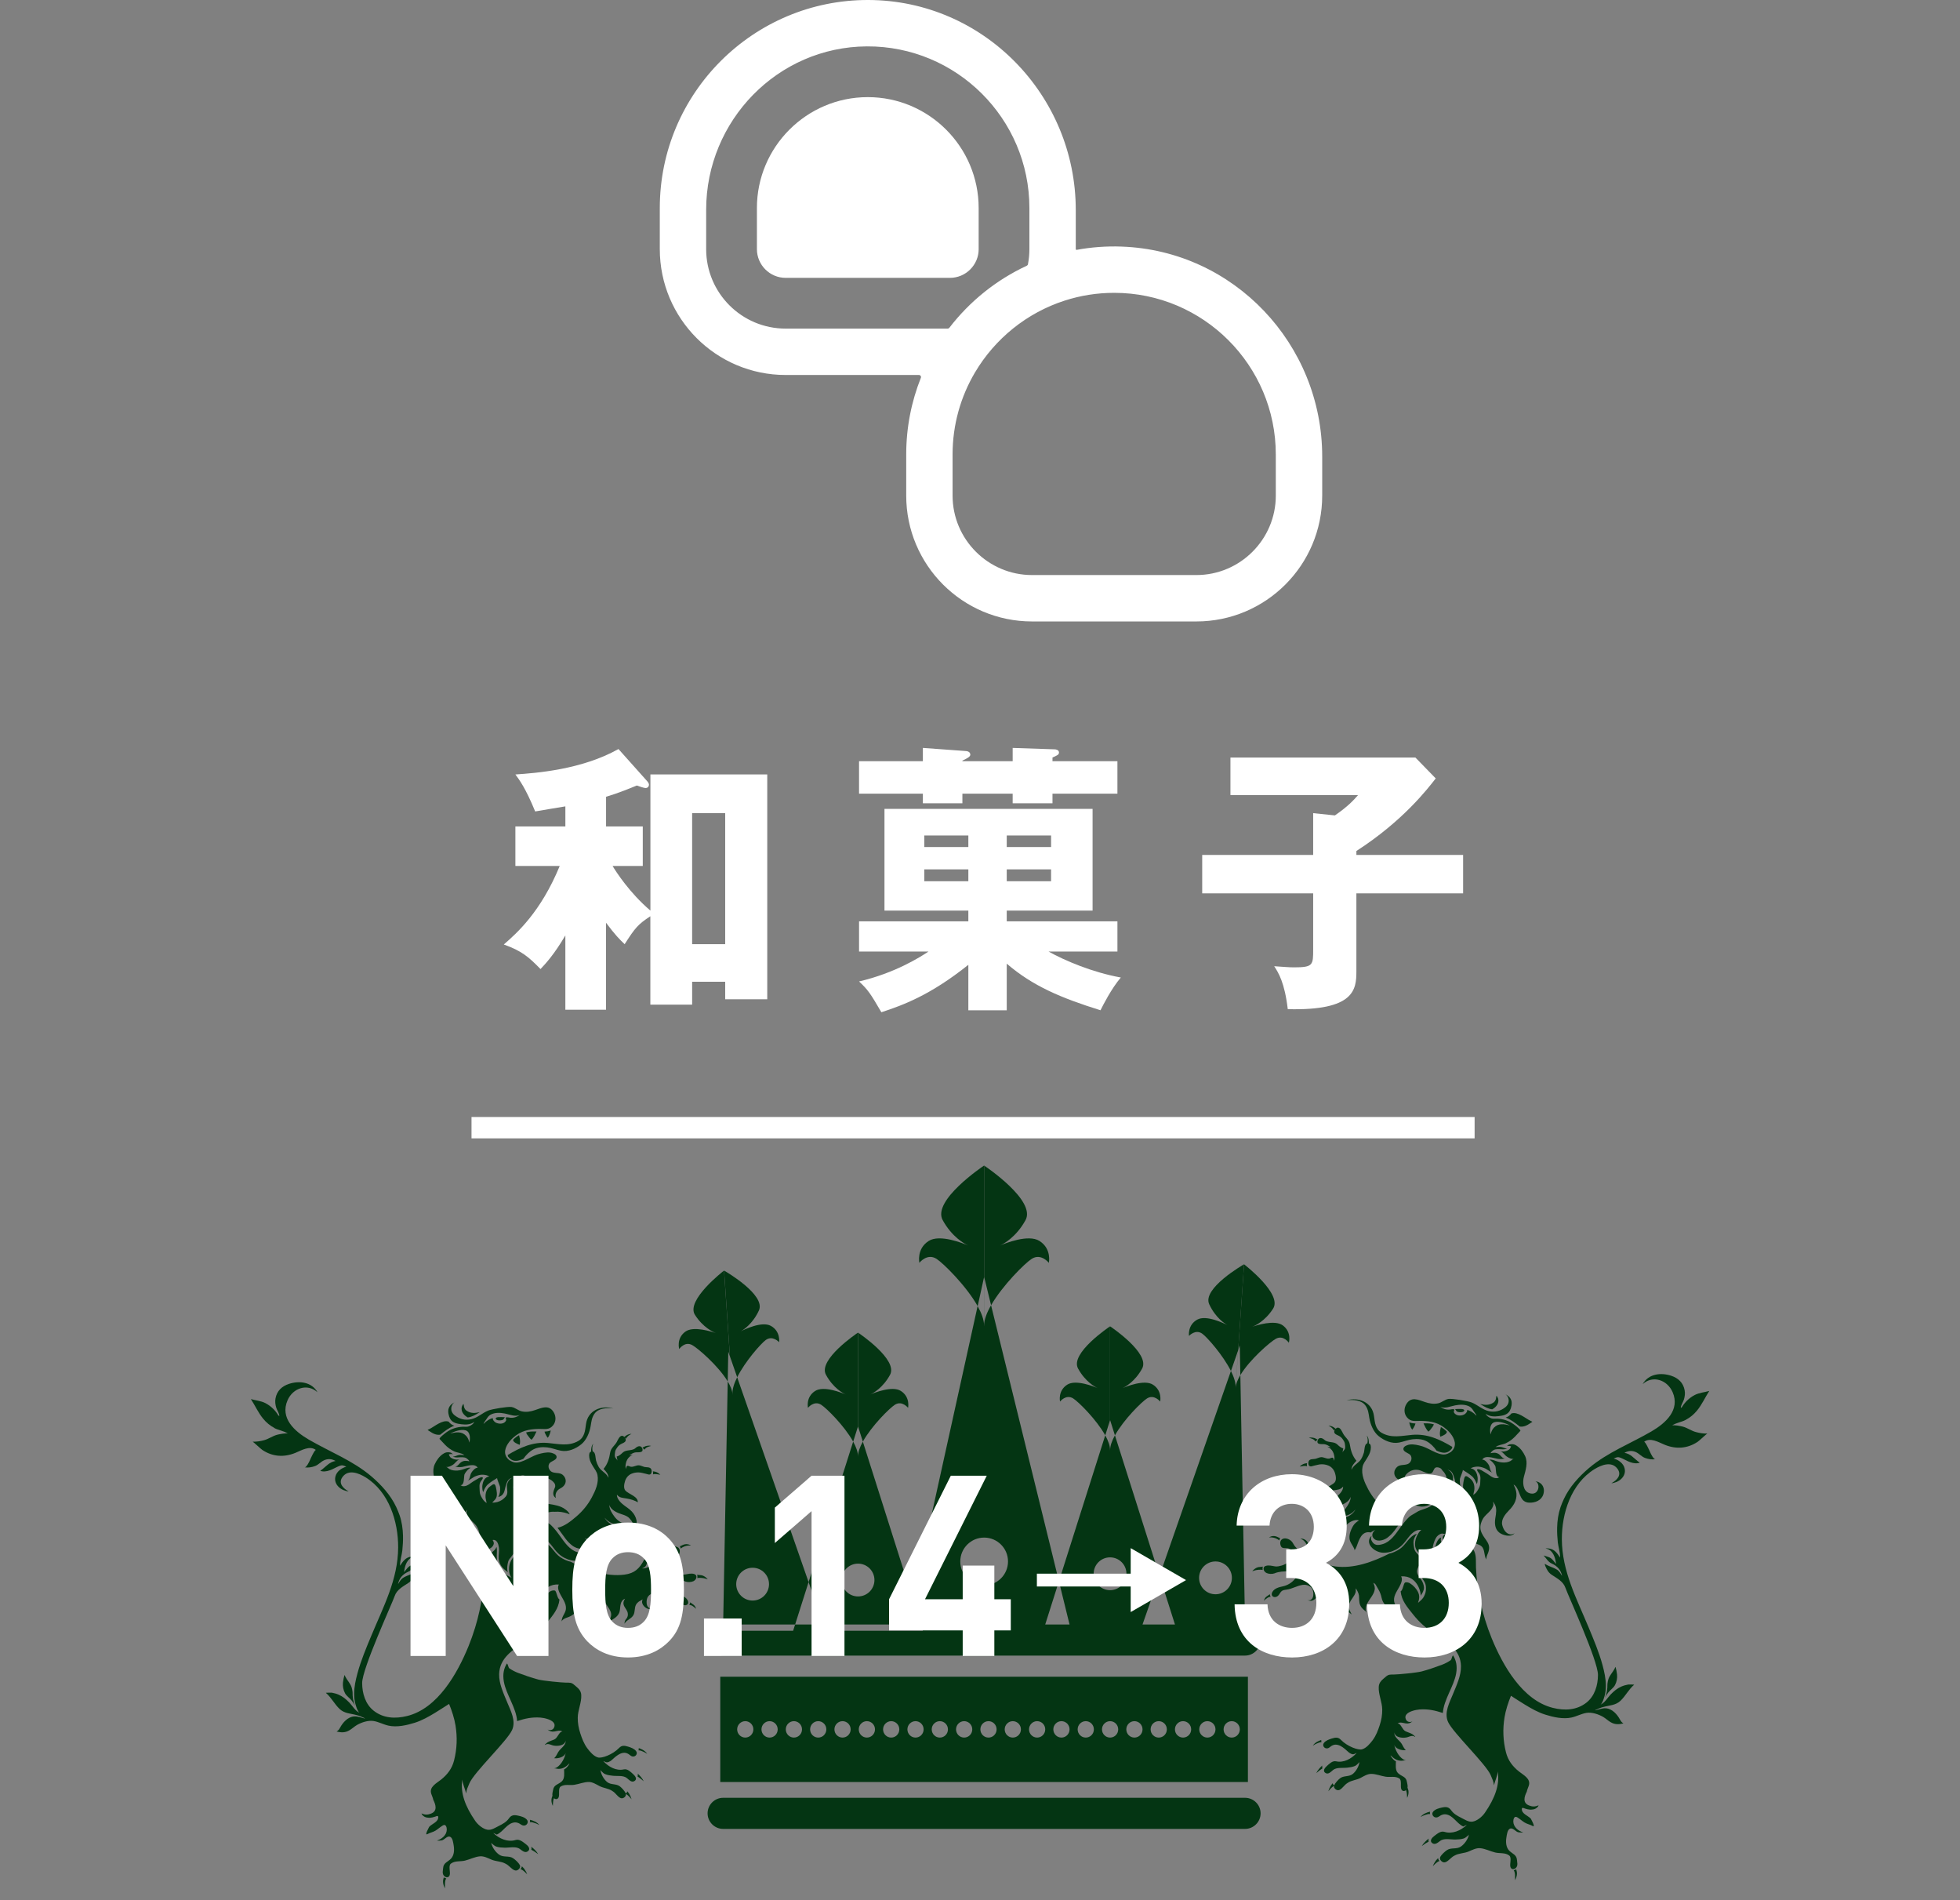 <?xml version="1.0" encoding="UTF-8"?><svg xmlns="http://www.w3.org/2000/svg" viewBox="0 0 130 126"><rect x="0" y="0" width="130" height="126" fill="#808080" stroke="none"/><g style="isolation:isolate;"><g id="_デザイン"><line x1="31.274" y1="74.781" x2="97.806" y2="74.781" style="fill:none; stroke:#fff; stroke-miterlimit:10; stroke-width:1.417px;"/><g style="mix-blend-mode:multiply;"><path d="M45.304,102.59c.154-.084.35-.117.528-.098-.173-.108-.356-.125-.557-.034-.071.033-.129.066-.188.083.031.032.048.086.058.15.05-.044.117-.079.159-.101Z" style="fill:#043513;"/><path d="M45.878,106.33c-.035-.025-.071-.047-.101-.073-.005.045-.017.092-.039.144-.004.011-.01.021-.018.03.154-.011.326.148.452.255-.022-.062-.048-.121-.085-.179-.048-.078-.137-.122-.21-.177Z" style="fill:#043513;"/><path d="M46.63,104.491c-.124-.058-.265-.029-.39-.066.018.055.022.117.016.18-.003.016-.005.031-.008.046.155-.044.425.002.499.022.048.014.097.029.144.044.059.02.063.038.022-.015-.071-.092-.179-.162-.283-.212Z" style="fill:#043513;"/><path d="M36.162,95.068c.046.095.098.196.17.276.071-.087.113-.193.15-.299.02-.061.031-.124.048-.185h0c-.135.049-.274.07-.416.077.018.044.031.097.048.131Z" style="fill:#043513;"/><path d="M35.457,94.927c-.037,0-.074,0-.111,0-.011,0-.022,0-.032,0-.028,0-.056.003-.084.005-.011.001-.022.002-.034.002-.037.004-.075.008-.112.013-.062.01-.125.024-.186.04h0c.023.111.103.196.169.285.056.076.111.154.195.203.139-.146.235-.364.321-.547h-.005c-.041,0-.08-.002-.12-.002t0,0Z" style="fill:#043513;"/><path d="M34.22,95.309s-.003.002-.003.002c-.032.024-.061.049-.089.075-.004.003-.007.005-.01.008-.03.026-.06.055-.087.085,0,0,0,0-.001,0,.001.003.003.007.003.012.007.157.294.266.434.321.041-.159.029-.275.007-.437-.005-.033-.04-.137-.044-.204-.073.041-.143.086-.21.137Z" style="fill:#043513;"/><path d="M31.765,93.681c.02-.013.04-.025.059-.038-.304.07-.594.104-.889-.102-.072-.05-.114-.122-.144-.202-.008-.026-.014-.051-.019-.077-.003-.023-.007-.045-.011-.069-.004-.14-.048-.106-.133.102-.071.314.142.561.396.702.263-.03.512-.169.739-.316Z" style="fill:#043513;"/><path d="M38.869,94.43c-.063.445-.088.893-.531,1.136-.654.36-1.296.184-1.999.123-.997-.087-1.836.298-2.667.799.007.034.016.069.027.103.021.029.044.055.066.078.007.007.014.014.022.021.016.017.031.032.048.045.008.006.016.013.023.018.018.014.037.027.054.038.006.004.011.007.017.01.024.014.047.025.071.034.007.003.014.006.022.007.018.006.035.011.052.016.009.003.018.005.026.006.018.003.034.006.05.007.008,0,.018.002.026.003.023,0,.046,0,.07,0,.008,0,.017-.002.027-.003.016,0,.033-.003.05-.005.012-.002.023-.004.036-.007.013-.003.027-.005.039-.008.013-.003.027-.006.039-.01.013-.004.025-.007.037-.011.031-.009.064-.02.095-.032.004-.001.007-.003.012-.004.018-.007.037-.014.056-.023.007-.002.012-.006.018-.007.021-.009.042-.018.061-.027.171-.246.382-.466.647-.614.279-.155.624-.176.934-.141.308.035.605.161.909.22.483.094.992-.134,1.358-.434.336-.274.536-.766.609-1.184.055-.311.068-.565.255-.831.263-.378.828-.408,1.255-.353-.809-.229-1.69.126-1.814,1.029Z" style="fill:#043513;"/><path d="M29.2,95.139c.285-.226.56-.447.909-.586.008-.003.017-.005.026-.008-.081-.024-.152-.061-.214-.107-.062-.046-.117-.1-.161-.162-.411-.154-.958.336-1.28.491-.163.079-.145.034.021.149.21.147.445.264.7.224Z" style="fill:#043513;"/><path d="M43.315,97.761v.011c.14-.051.332,0,.48.023-.127-.137-.305-.217-.488-.224.013.049.017.11.008.191Z" style="fill:#043513;"/><path d="M42.92,95.972c.086-.041.176-.061.267-.088-.127-.032-.25-.018-.381.022-.072.022-.129.07-.197.093.051.045.094.089.124.135.056-.061.115-.128.188-.162Z" style="fill:#043513;"/><path d="M46.049,104.382c-.183-.072-.432,0-.619.03-.15.024-.302-.019-.445-.058-.167-.047-.325-.147-.471-.237-.339-.209-.599-.111-.95-.018-.009.003-.012-.012-.004-.016.08-.037.182-.1.293-.149.134-.11.22-.317.329-.452.09-.11.202-.187.328-.249.147-.072.428.035.52-.141.104-.2.077-.462-.163-.525-.176-.046-.403.051-.526.176-.102.104-.147.24-.238.348-.101.121-.22.233-.341.334-.189.158-.397.28-.603.408-.161.098-.381.194-.572.172.132-.045.24-.105.286-.247.044-.137.119-.195.237-.278.081-.056.297-.24.194-.351-.012-.004-.021-.011-.026-.021-.188-.127-.484.193-.561.34-.302.572-.635.886-1.293.971-1.224.158-2.472-.301-3.575-.854-.243-.054-.474-.162-.679-.299-.467-.316-.6-.842-1.143-1.016.252.383.251.53.179.957-.053.313-.377.461-.497.731-.062.137.044.244.12.351.1.142.196.317.182.497-.012.195-.184.376-.289.53-.089.132-.17.347-.17.509-.001.209.122.388.225.543-.052-.078.144-1.37,1.288-1.292-.121.221.012.485.117.683.176.333.454.678.323,1.076-.05.152-.149.286-.207.436-.033.089-.052.182-.037.276-.018-.112.202-.229.283-.255.126-.042.243-.084.358-.153.246-.146.399-.357.459-.639.043-.203.114-.397.222-.574.047-.077.091-.151.133-.231.022-.046.044-.086.082-.122.017-.019.111-.062.117-.075-.075.181-.133.292-.088.498.035.16.119.304.21.44.178.268.399.536.376.878-.003.044-.042.119-.075.148.176-.157.338-.244.442-.476.088-.196.062-.432.082-.641.017-.15.126-.356.211-.476.011.102-.016.187.018.289.033.098.087.186.143.27.112.169.244.331.29.533.051.233-.075.442-.184.642.282-.238.675-.355.761-.758.067-.315-.006-.668.355-.83-.112.171-.146.328-.045.516.083.157.209.282.229.465.013.115-.002.188-.055.29-.016.031-.038.059-.063.083-.073.091-.099.195-.1.305.122-.25.468-.321.601-.59.103-.209.052-.459.158-.663.045-.085.112-.155.189-.213.034-.026.241-.123.247-.154-.018.119-.057.17-.007.292.037.096.101.173.18.238.168.137.337.149.515.038-.111.068-.233.048-.322-.052-.108-.123-.107-.331-.084-.482.053-.341.39-.493.705-.447.367.053.688.266,1.053.312.105.014.24.03.325.096.103.08.146.225.246.314.234.205.541.03.369-.263-.142-.241-.445-.308-.695-.363-.277-.058-.551-.216-.739-.428-.08-.089-.172-.192-.201-.308-.018-.071-.025-.146-.023-.22.001-.053.042-.165.028-.211.025.077.036.159.055.239.003.012.065.157.067.148.025-.077.101-.108.165-.145.156-.092.35-.073.525-.066.142.005.3.019.439.053.085.017.167.042.247.078.15.056.377.045.521-.019.197-.087.32-.378.061-.476Z" style="fill:#043513;"/><path d="M18.194,94.698c.292.155.64.187.913.377-.099-.07-.629.043-.735.072-.296.081-.556.277-.856.358-.254.069-.498.106-.76.099.036,0,.524.465.635.541.681.46,1.445.509,2.198.201.414-.169.957-.509,1.372-.187-.082-.063-.38.612-.412.689-.04.095-.226.473-.345.457.244.032.459,0,.69-.085.226-.083.384-.285.6-.383.246-.112.485-.099.727.026.003.002.005.005.005.009.009,0,.018,0,.026,0,.007,0,.007.01,0,.011-.401.073-.594.33-.892.567-.069.056-.208.088.004.118.235.035.46-.037.671-.131.171-.077.333-.174.509-.237.175-.064.263-.003.427.06-.322.091-.65.318-.728.67-.118.537.404.934.882.969-.371-.197-.705-.541-.411-.95.391-.541,1.088-.257,1.535.02,1.548.958,2.167,2.925,2.159,4.653-.01,2.119-.978,3.916-1.781,5.851-.34.817-.684,1.632-.916,2.485-.119.444-.222.904-.222,1.365-.001.226.021.453.083.671.05.176.129.459.265.585-.299-.148-.447-.446-.669-.675-.21-.216-.431-.402-.705-.522-.147-.065-.304-.105-.462-.135-.031-.006-.403.002-.386.015.356.302.568.743.908,1.066.328.31.743.296,1.131.408.173.038.344.117.537.205.011.004.007.023-.005.019-.23-.053-.461-.156-.701-.137-.422.033-.745.404-.931.747-.061.114-.112.183-.22.25-.004.002-.007.004-.01.006.296.065.556.095.864-.091.172-.104.317-.246.492-.347.308-.174.742-.319,1.099-.261.34.056.648.231.983.306.559.126,1.216-.023,1.75-.191.475-.15.912-.397,1.335-.654.316-.192.628-.398.939-.595.184.449.35.962.426,1.429.128.788.1,1.548-.096,2.324-.135.532-.434.923-.854,1.262-.305.246-.821.486-.653.959.05.143.104.258.129.386.165.327.29.74-.146.913-.216.086-.401.093-.612-.003-.033-.021-.026.008.021.086.105.12.235.183.389.189.192.028.409-.043.585-.108.037-.015.086.006.091.05.03.336-.408.457-.597.662.014-.015-.35.614-.119.484.176-.1.381-.128.552-.239.165-.106.307-.239.476-.338.195-.113.258.135.256.281-.009.369-.333.626-.654.725.099.015.207.003.303-.008.19-.022.352-.306.547-.251.199.056.234.424.264.604.047.294.026.65-.194.869-.198.198-.485.27-.507.596-.011.167-.073.345.033.498.101.145.322.194.396-.004.076-.202-.106-.633.086-.776.269-.202.622-.124.927-.197.333-.079.665-.261,1.009-.286.263-.019.521.121.755.22.286.122.645.111.914.26.144.079.114.059.229.154.122.1.324.326.495.307.16-.018.321-.208.243-.36-.081-.156-.305-.361-.451-.457-.282-.185-.642-.029-.93-.239-.252-.182-.456-.486-.525-.79.009.041.161.145.197.177.061.053.107.071.184.094.167.05.33.053.503.06.309.014.749-.109,1.018.084.152.11.341.293.53.159.212-.149.024-.363-.126-.474-.182-.135-.425-.356-.678-.278-.521.164-1.081-.084-1.467-.444-.007-.007.001-.015.009-.013.07.033.138.067.204.101.433-.189.681-.754,1.176-.808.107-.012.223.02.317.069.097.05.173.132.29.14.211.014.36-.227.212-.394-.141-.159-.382-.223-.582-.265-.271-.059-.449-.041-.606.183-.171.242-.408.368-.667.498-.232.114-.482.296-.753.254-.307-.048-.641-.336-.811-.581-.669-.969-1.003-1.863-.858-2.748.009.279.197.653.248.924.04-.286.103-.399.222-.679.312-.732,2.503-2.81,2.826-3.523.28-.617-.095-1.286-.327-1.857-.232-.566-.543-1.219-.529-1.847.02-1.063.895-1.628,1.717-2.134.586-.361,1.037-.762,1.467-1.302.386-.484.751-.895.818-1.52-.167-.092-.182-.553-.31-.594-.084-.027-.22.007-.293.049-.224.13-.434.353-.548.585-.126.252-.087.469-.004.719-.122-.119-.249-.196-.348-.349-.09-.14-.156-.315-.171-.481-.015-.15-.009-.341.052-.479.069-.157.183-.29.259-.443.033-.068.052-.161.054-.238-.19-.008-.43-.115-.567-.243-.13-.122-.206-.305-.265-.471-.103-.291-.072-.625-.14-.928-.053-.231-.148-.613-.405-.707.085.234-.068.415-.216.581-.152.171-.274.322-.363.537-.12.294-.124.772.093,1.028-.15-.096-.312-.155-.455-.278-.178-.152-.305-.315-.413-.52-.115-.218-.116-.431-.12-.673-.002-.181.035-.414-.022-.586-.054.194-.226.301-.372.42-.138.114-.253.246-.329.409-.148.318-.099.737-.112,1.079-.018.392-.053.783-.105,1.173-.103.777-.273,1.547-.503,2.296-.127.414-.272.821-.435,1.222-.73,1.786-2.036,4.117-4.066,4.617-.774.192-1.565.159-2.213-.345-.558-.434-.77-1.163-.771-1.842-.001-.957,1.985-5.265,2.156-5.767.148-.437.56-.635.918-.876.208-.139.312-.326.408-.553.013-.028.094-.216,0-.146-.054.041-.141.077-.202.106-.192.093-.392.145-.575.265-.143.094-.236.266-.325.409.075-.391.318-.66.684-.821.253-.111.365-.354.544-.538-.105.038-.213.07-.321.103-.227.07-.363.291-.507.465-.005.004.027-.188.032-.214.021-.097.044-.195.082-.289.071-.178.178-.348.348-.445.076-.044.151-.069.235-.086-.084-.014-.173-.002-.256.011-.343.052-.533.326-.705.597-.018-.321.115-.69.148-1.013.033-.326.054-.653.045-.98-.012-.457-.076-.912-.223-1.345-.064-.185-.141-.366-.222-.544-.369-.799-1.012-1.501-1.677-2.064-1.21-1.023-2.762-1.624-4.123-2.415-.948-.55-1.928-1.427-1.411-2.613.353-.81,1.311-1.136,1.982-.531-.382-.684-1.206-.779-1.892-.552-.467.155-.799.461-.891.964-.038.207-.011.417.05.616.056.181.194.354.205.546-.073-.005-.12-.128-.16-.182-.065-.089-.133-.175-.209-.253-.164-.168-.352-.311-.56-.418-.294-.149-.642-.176-.958-.265.28.431.484.901.814,1.302.206.251.456.459.742.612Z" style="fill:#043513;"/><path d="M23.334,112.781c.08.105.152.229.229.352-.137-.276-.183-.594-.178-.924-.013-.112-.031-.224-.069-.335-.086-.244-.28-.437-.399-.665,0-.003-.066-.144-.07-.131-.044.166-.082.328-.1.499-.024.242.022.492.137.706.105.198.314.317.45.496Z" style="fill:#043513;"/><path d="M35.154,120.677c.006.057.005.111-.003.16.102-.022.243.031.325.058.1.033.205.077.298.131-.154-.195-.377-.288-.621-.349Z" style="fill:#043513;"/><path d="M42.366,115.922c.001.055-.004.106-.015.153.098-.013.226.048.303.08.092.039.185.089.271.148-.13-.197-.333-.303-.559-.381Z" style="fill:#043513;"/><path d="M43.305,103.008h.002c.099-.202.236-.362.445-.439-.207-.014-.416.097-.507.291-.018.039-.035.078-.059.112.039.006.078.015.119.037Z" style="fill:#043513;"/><path d="M35.697,122.957c-.118-.2-.276-.352-.461-.495.011.039.017.079.015.124,0,.028-.005.052-.011.076.161.085.314.185.458.296Z" style="fill:#043513;"/><path d="M42.303,117.735c-.002.027-.009.05-.015.071.144.094.279.201.407.317-.095-.198-.232-.355-.396-.505.007.037.009.076.004.118Z" style="fill:#043513;"/><path d="M34.615,123.758c-.008.073-.044.138-.097.191.135.027.321.211.447.343-.047-.134-.117-.255-.201-.372-.044-.062-.103-.108-.149-.162Z" style="fill:#043513;"/><path d="M40.029,97.406c.16.167.313.332.332.571,0,.007-.009.01-.012.004-.142-.312-.466-.41-.635-.697-.08-.138-.135-.274-.179-.427-.042-.14-.023-.572-.224-.605-.046-.175-.03-.377.038-.519-.127.146-.141.342-.144.532-.01.004-.019.007-.03.011-.074.036-.125.142-.086.402.032.209.143.401.251.576.107.173.248.351.288.557.102.518-.139,1.045-.379,1.494-.256.48-.61.91-1.024,1.262-.355.303-.778.65-1.247.744.188.241.354.498.541.739.139.179.3.344.485.477.269.181.739.299.939-.047.099-.17-.013-.394-.169-.484.029.006.139.044.261.132.016.011.032.024.048.037.001,0,.004-.003.007-.003.612-.129.771.509.937.94.033.088.079.171.133.247-.015-.023.02-.108.032-.134.077-.166.189-.307.258-.478.101-.247.023-.55-.078-.783-.055-.129-.126-.257-.218-.363-.036-.042-.257-.242-.311-.217.224-.105.56.044.736.185.1.08.185.178.258.283.035.051.205.272.182.334.11-.32-.028-.792-.301-1.03-.25-.083-.471-.251-.607-.484-.003-.004.004-.007.007-.004.199.25.449.37.757.436.125.027.256.03.384.024.048-.003.165-.065.203-.055-.288-.076-.539-.259-.714-.498-.151-.206-.348-.502-.328-.771.082.344.536.536.835.628.174.055.368.124.496.265.147.162.377.433.125.668.515-.121.374-.653.152-.973-.144-.21-.355-.359-.561-.503-.221-.155-.569-.459-.547-.761.165.214.377.207.626.25.133.022.268.051.395.093.045.015.363.128.356.178.063-.396-.61-.562-.811-.786-.146-.163-.087-.456-.025-.647.071-.216.218-.391.429-.479.152-.062.29-.086.453-.086.159-.002.334.059.488.089.105.021.257.103.337.006.073-.087.073-.242.011-.333-.092-.134-.308-.09-.445-.127-.114-.03-.236-.098-.352-.106-.184-.013-.34.114-.528.098-.067-.005-.179-.08-.241-.063-.078.022-.078.139-.095.203-.068-.167-.007-.453.08-.607.079-.144.214-.265.367-.327-.077.005-.148.014-.206.033-.007.003-.014-.007-.007-.012.116-.076.224-.141.361-.176.157-.04.598.068.49-.26-.076-.232-.313-.17-.45-.034-.176.174-.516.117-.734.223-.122.059-.191.167-.304.239-.06.038-.137.093-.212.096.022.095.037.189.054.286-.018-.095-.15-.173-.171-.279-.019-.094-.004-.225.014-.319.02-.119.088-.219.159-.314.086-.116.188-.183.318-.24.111-.048.238-.111.228-.249-.003-.041-.028-.093-.065-.14.03.023.059.049.084.081.063-.154.211-.248.361-.326-.129.005-.247.041-.362.117-.044.029-.078.064-.114.09-.041-.041-.086-.072-.129-.076-.188-.023-.299.277-.371.408-.138.246-.392.402-.438.7-.061.409-.181.785-.443,1.09Z" style="fill:#043513;"/><path d="M29.435,124.495c-.03.101-.054.197-.049.312.005.146.06.288.131.415-.007-.196-.029-.507.083-.659-.068-.01-.122-.034-.165-.069Z" style="fill:#043513;"/><path d="M40.453,116.806c.126-.077.223-.191.338-.283.178-.144.375-.284.613-.29.101-.003.209.037.293.091.088.055.153.139.261.156.2.03.36-.186.233-.356-.12-.162-.344-.241-.529-.298-.25-.076-.419-.098-.599.087-.433.445-1.139.696-1.392.633-.286-.07-.551-.388-.719-.614-.22-.295-.352-.647-.465-.994-.11-.337-.169-.67-.167-1.024.003-.511.261-1.009.233-1.514-.018-.335-.247-.476-.478-.679-.173-.153-.294-.137-.519-.138-.305-.002-1.534-.122-1.849-.205-.456-.119-.913-.283-1.354-.446-.203-.075-.388-.177-.567-.296-.086-.07-.074-.256-.165-.32,0,0,0-.001-.003-.002-.197.321-.288.706-.199,1.203.156.866.818,1.719.881,2.615.526-.172.986-.274,1.549-.232.121.009.322.042.507.108.282.101.527.278.39.56-.082.172-.276.196-.426.123.117.107.261.162.452.131.177-.029.362-.103.53,0-.148.009-.235.187-.269.234-.078.109-.139.235-.267.295-.143.066-.297.101-.435.182-.073.043-.318.261-.124.15.123-.07.297.004.412.045.265.094.853.066.896-.309.002.168-.022.217-.122.349-.11.142-.259.242-.364.41-.086.14-.149.315-.277.414.006.001.011.002.017.003.246.035.718-.084.755-.391-.042.347-.294.826-.607,1.008-.056.032-.118.047-.181.052.078-.007.234.041.336.037.294-.01.476-.148.678-.345.008-.008.02.004.014.014-.101.159-.196.293-.352.369.004.242.057.591-.139.78-.233.225-.533.219-.588.575-.02.128-.071.261-.042.389-.034.087-.062.171-.067.273-.007.139.033.278.091.403.007-.148.012-.364.073-.514.098.082.24.094.308-.049.088-.185-.049-.607.143-.727.271-.169.599-.066.893-.111.322-.047.65-.193.977-.189.25.004.483.157.695.268.262.139.601.158.844.321.129.087.103.065.205.164.106.104.279.334.442.33.14-.003.292-.144.266-.283.124.048.274.223.378.351-.035-.129-.09-.251-.159-.368-.036-.061-.087-.109-.127-.165-.012.061-.048.114-.095.158-.001-.005-.001-.01-.004-.015-.064-.154-.259-.366-.39-.468-.252-.198-.604-.08-.86-.3-.223-.194-.39-.498-.432-.791.005.038.141.15.172.183.054.056.096.077.166.104.154.061.307.077.471.097.292.038.718-.042.956.163.135.115.299.303.488.193.214-.126.052-.343-.08-.459-.162-.143-.373-.372-.618-.317-.507.113-1.015-.167-1.352-.539-.006-.007.005-.015.011-.011.159.091.247.118.412.015Z" style="fill:#043513;"/><path d="M36.098,102.052c.207.098.363.276.503.453.138.175.267.364.431.515.121.113.252.207.392.282.086.037.171.074.258.112.183.063.378.095.582.089.602-.021,1.259-.637.771-1.122.02.064.051.198.018.273-.163.371-.413.382-.776.272-.491-.149-.82-.628-1.101-1.022-.194-.27-.396-.544-.637-.773-.111-.106-.254-.161-.379-.245-.124-.082-.25-.154-.39-.205-.42-.15-.774-.22-.997-.645.16.099.274.25.459.315.197.072.397.121.606.077.238-.051.464-.144.709-.172.081-.009.164-.01.249-.004.285-.026.58.026.848.114.049.016.094.035.14.056-.067-.203-.384-.42-.572-.495-.335-.133-.707-.181-1.058-.225-.492-.064-1.044-.105-1.471-.372-.165-.081-.321-.187-.462-.327-.302-.301-.158-.697.103-.947.041-.07.089-.13.146-.162.058-.033.136-.056.211-.056.014,0,.027.001.039.003.002,0,.004,0,.008,0,.014.003.03.007.045.012.002.002.004.003.006.004.014.006.026.012.036.021.016.011.029.023.042.039.095.132.099.35.344.335.231-.013.48-.192.717-.238.333-.064.644.076.849.334.048.059.078.194.048.267-.084.214-.25.533.057.721-.072-.197-.002-.49.297-.637.327-.16.48-.498.228-.82-.197-.254-.486-.158-.75-.251-.219-.078-.333-.356-.222-.561.1-.186.512-.22.492-.467-.014-.173-.3-.26-.435-.275-.257-.029-.55.042-.795.113-.029.008-.058.018-.086.028-.118.042-.243.102-.372.165-.135.068-.275.141-.417.203-.011.005-.024.012-.037.016,0,0-.003.001-.005.003-.287.123-.567.193-.797.076-.057-.021-.112-.053-.167-.091.004.006.006.012.01.019-.154-.113-.246-.24-.288-.373,0-.003,0-.005-.001-.007-.12-.389.171-.832.496-1.127.516-.466,1.032-.576,1.707-.593.381-.009.69.098.96-.244.203-.259.194-.602.026-.874-.315-.509-.782-.283-1.235-.128-.282.097-.566.146-.861.085-.257-.052-.445-.255-.698-.293-.243-.036-1.276.132-1.534.235-.393.157-.703.475-1.125.573-.415.096-.794,0-1.124-.27-.324-.266-.244-.707.035-.864-.192.107-.332.194-.413.414-.073.199-.008.502.091.686.148.278.459.335.746.37.309.038.599.028.865-.156-.066.137-.204.225-.339.285-.159.069-.287.029-.456.038-.384.022-.739.138-1.053.361-.05.034-.516.387-.458.45.117.127.232.254.353.377.174.181.377.333.606.44.212.1.501.105.683.253-.137-.005-.248-.033-.385-.003-.118.026-.253.106-.375.099.183.098.412.037.609.044.097.003.203.012.288.065.072.047.163.127.198.204-.196-.04-.357-.057-.537.053-.15.093-.221.288-.41.296.155.035.307.052.466.027.267-.043.842-.278,1.033.053-.155-.013-.333.18-.429.341-.085.141-.084.451-.249.518.212-.074.354-.236.558-.308.154-.056.319-.103.485-.089.12.009.298.035.404.119-.225.015-.362.203-.422.405-.03.101-.049.215-.044.321.004.074.005.199.061.307.077-.2.163-.387.326-.523.188-.157.393-.286.601-.41-.04.024.186.527.19.592.018.235,0,.451-.115.662.09-.023.239-.058.357-.268.065-.117.077-.275.116-.404.092-.295.149-.565.513-.604-.231.025-.404.316-.414.528-.011.246.103.506-.077.721-.149.177-.337.302-.558.364-.114.031-.224.045-.341.037.077-.094.177-.166.241-.272.124-.208.05-.521.003-.743-.068-.316-.182-.209-.394-.051-.233.174-.307.433-.294.713.005.132.065.262.068.393,0-.018-.142-.123-.162-.146-.054-.06-.098-.128-.139-.196-.082-.14-.154-.28-.154-.446,0-.213-.057-.422.052-.622.034-.065.256-.298.104-.31-.137-.01-.317.12-.429.185-.111.065-.221.13-.323.208-.166.126-.336.229-.55.196-.058-.01-.087-.051-.135-.063.286.018.222-.551.27-.711.021-.069.2-.344.411-.442-.197-.039-.401.085-.587.133-.182.047-.374.069-.561.038-.088-.014-.167-.039-.248-.078-.063-.032-.167-.141-.227-.15.157.025.31-.057.437-.137.179-.112.25-.297.454-.371-.135.047-.304.023-.437-.028-.071-.028-.144-.066-.195-.125-.014-.016-.093-.163-.086-.167.077-.042.239-.025.288-.021-.041-.003-.105-.078-.146-.096-.057-.023-.12-.025-.181-.028-.132-.007-.235.038-.346.112-.244.161-.424.416-.545.678-.205.443-.032.944.084,1.386.083.314.08.924-.362,1.072-.642.214-.772-.642-.407-.785-.424.05-.656.43-.523.863.126.412.549.572.945.554.126-.006.249-.041.35-.12.165-.128.232-.334.306-.521.038-.097.074-.196.126-.288.025-.044.051-.091.083-.131.037-.047.105-.117.163-.135-.103.203-.126.271-.162.419-.057.231-.033.47.054.69.091.231.252.434.428.609.231.234.525.598.435.959-.067.275-.23.577-.544.623-.076.012-.182-.02-.271-.077.226.297.795.139,1.025-.054.278-.234.301-.598.252-.929-.014-.089-.029-.179-.042-.269-.02-.151-.033-.306,0-.457.016-.076.044-.142.08-.212.029-.057.076-.133.124-.172-.031.084-.038.106-.04.166,0,.049.014.095.03.14.135.374.548.552.71.906.139.307.184.566.035.876-.239.499-.667.702-.411,1.334.054.132.126.284.099.42.184-.263.081-.651.325-.879.108-.102.261-.135.394-.194.156-.069.307-.15.446-.248.077-.055.131-.123.165-.211.017-.041.025-.082.017-.125-.009-.047-.044-.15-.084-.178.294-.064.39.261.424.482.038.244-.031.512-.011.758.033.43.306.685.637.908-.145-.097-.048-.662.023-.809.031-.064.085-.121.128-.176.132-.171.264-.34.362-.535.041-.079.073-.167.071-.257,0-.044-.013-.087-.041-.121-.029-.039-.12-.103-.173-.092.025-.013.061-.017.089-.023.083-.021.175-.043.259-.011.06.022.12.062.17.101.124.092.191.251.248.389.069.168.105.354.141.531.035.174.059.351.088.526.021.127.044.251.084.374.058.181.171.309.34.383-.012-.068-.044-.19-.038-.258.013-.196.056-.316.163-.476.109-.159.258-.29.373-.447.065-.09.108-.194.126-.303.035-.2-.008-.404-.076-.593-.037-.095-.188-.408-.341-.48.139-.021.254-.007.38.054ZM31.137,95.662c-.045-.162-.097-.317-.219-.445-.295-.31-.663-.25-1.037-.16-.005,0-.008-.007-.003-.009.275-.126.694-.286.999-.198.33.095.312.544.261.813ZM33.075,94.4c-.074-.012-.144-.035-.203-.068-.088-.049-.212-.189-.184-.298-.21.061-.409.174-.595.372-.008.008-.024.002-.018-.01.057-.116.14-.205.207-.314.065-.106.142-.207.254-.268.282-.155.643-.137.947-.078.314.061.676.229.992.098-.189.133-.398.201-.635.18-.067-.006-.189-.041-.254-.022-.064.019-.036-.008-.038.053,0,.048.035.078.023.134-.011.049-.051.096-.087.128-.106.095-.263.118-.408.094Z" style="fill:#043513;"/><path d="M32.89,94.036c-.024.033-.016.075.057.117.103.06.335.048.429-.016.053-.036.067-.121.12-.154-.155-.011-.31-.018-.466-.007-.056.004-.114.027-.14.059Z" style="fill:#043513;"/></g><g style="mix-blend-mode:multiply;"><path d="M84.696,102.051c-.154-.084-.35-.117-.528-.098.173-.108.356-.125.557-.034.071.033.128.066.188.083-.031.032-.048.086-.058.15-.05-.044-.118-.079-.159-.101Z" style="fill:#043513;"/><path d="M84.121,105.791c.035-.025.072-.047.101-.073.005.045.016.092.039.144.005.011.01.021.018.03-.154-.011-.326.148-.453.255.023-.062.049-.121.085-.179.049-.078.137-.122.21-.177Z" style="fill:#043513;"/><path d="M83.369,103.952c.124-.058.265-.029.39-.066-.018.055-.021.117-.016.18.003.016.005.031.008.046-.156-.044-.426.002-.499.022-.049.014-.097.029-.144.044-.059.02-.063.038-.021-.015.072-.092.178-.162.282-.212Z" style="fill:#043513;"/><path d="M93.838,94.529c-.046.095-.098.196-.171.276-.071-.087-.112-.193-.15-.299-.02-.061-.031-.124-.049-.185h.001c.134.049.274.07.416.077-.018.044-.031.097-.048.131Z" style="fill:#043513;"/><path d="M94.543,94.388c.037,0,.073,0,.111,0,.011,0,.021,0,.031,0,.029,0,.056.003.084.005.011.001.021.002.033.002.037.004.075.008.112.013.063.01.125.024.186.04h0c-.023.111-.104.196-.169.285-.056.076-.111.154-.195.203-.14-.146-.235-.364-.321-.547h.005c.041,0,.081-.002.121-.002t0,0Z" style="fill:#043513;"/><path d="M95.779,94.77s.002.002.003.002c.031.024.061.049.089.075.004.003.007.005.009.008.03.027.059.055.087.085,0,0,0,0,.001,0-.001.003-.003.008-.003.012-.007.157-.294.266-.434.321-.042-.158-.03-.275-.007-.437.005-.033.04-.137.044-.204.073.041.143.086.21.137Z" style="fill:#043513;"/><path d="M98.235,93.142c-.02-.013-.039-.025-.06-.038.304.07.594.104.89-.102.072-.05.114-.122.144-.202.008-.026.014-.051.018-.077.003-.023.007-.045.01-.069.005-.14.049-.106.133.102.071.314-.142.561-.397.702-.263-.03-.511-.169-.739-.316Z" style="fill:#043513;"/><path d="M91.131,93.891c.062.445.088.893.53,1.136.654.36,1.296.184,1.999.123.998-.087,1.837.298,2.667.799-.007.034-.015.069-.027.103-.021.029-.044.055-.066.078-.008.007-.014.014-.022.021-.016.017-.032.032-.049.045-.008.006-.015.013-.022.018-.019.014-.037.027-.055.037-.006.004-.01.007-.016.01-.024.014-.048.025-.071.034-.007.003-.014.006-.021.007-.018.006-.035.011-.052.016-.01.003-.018.005-.027.006-.017.003-.033.006-.05.007-.007,0-.017.002-.026.003-.023.001-.046.001-.07,0-.008,0-.017-.002-.027-.003-.016,0-.033-.003-.05-.005-.012-.002-.023-.004-.037-.007-.012-.003-.026-.005-.039-.008-.014-.003-.027-.006-.039-.01-.013-.004-.025-.007-.037-.011-.031-.009-.064-.02-.095-.032-.004-.001-.008-.003-.011-.004-.019-.007-.038-.014-.056-.023-.007-.002-.012-.006-.018-.007-.021-.008-.042-.018-.062-.027-.171-.246-.382-.466-.647-.614-.278-.155-.624-.176-.934-.141-.308.035-.605.161-.909.22-.484.094-.991-.134-1.358-.434-.337-.275-.537-.766-.609-1.184-.054-.311-.068-.565-.254-.831-.263-.378-.828-.408-1.256-.353.81-.228,1.69.126,1.815,1.029Z" style="fill:#043513;"/><path d="M100.8,94.599c-.285-.225-.56-.447-.909-.586-.009-.003-.017-.005-.026-.008.08-.024.152-.061.214-.107.062-.046.116-.1.161-.162.411-.154.958.336,1.28.491.163.079.145.034-.021.149-.21.147-.446.264-.7.223Z" style="fill:#043513;"/><path d="M86.685,97.222v.011c-.141-.051-.332,0-.48.022.127-.137.304-.217.486-.224-.012.049-.016.11-.007.191Z" style="fill:#043513;"/><path d="M87.079,95.433c-.086-.042-.176-.062-.266-.088.128-.032.25-.018.381.022.072.022.129.07.197.093-.052.045-.094.089-.124.135-.056-.061-.115-.128-.188-.162Z" style="fill:#043513;"/><path d="M83.951,103.843c.184-.072.432,0,.62.03.15.024.303-.019.445-.058.166-.046.324-.147.47-.237.339-.209.6-.111.95-.018.008.003.011-.012.004-.016-.08-.037-.183-.1-.293-.149-.135-.11-.22-.317-.328-.452-.09-.11-.203-.187-.328-.249-.147-.072-.429.035-.521-.141-.104-.2-.077-.462.164-.525.176-.046.403.051.525.176.103.104.147.24.238.348.101.121.221.233.341.334.188.158.396.28.603.408.161.098.38.194.572.172-.133-.045-.24-.105-.286-.247-.044-.137-.118-.195-.237-.278-.082-.056-.297-.24-.194-.351.012-.004.02-.011.026-.022.189-.127.486.193.561.34.302.573.635.886,1.292.971,1.224.157,2.473-.301,3.575-.854.243-.054.475-.162.679-.299.467-.316.6-.842,1.143-1.016-.253.383-.251.53-.179.957.052.313.376.461.496.73.062.137-.044.244-.12.351-.1.142-.195.317-.182.497.013.195.185.377.289.53.089.132.171.347.171.509.001.209-.122.388-.226.543.052-.077-.143-1.37-1.288-1.292.122.221-.013.485-.116.683-.176.333-.455.678-.324,1.076.049.152.148.286.207.436.033.089.052.182.037.276.019-.112-.201-.229-.282-.255-.127-.042-.242-.084-.358-.153-.246-.146-.399-.357-.459-.639-.044-.203-.114-.397-.223-.574-.046-.077-.091-.151-.133-.231-.023-.046-.044-.086-.082-.122-.018-.019-.111-.061-.117-.075.075.181.132.292.088.498-.035.16-.12.304-.21.44-.178.268-.4.536-.377.879.003.044.043.119.076.148-.176-.157-.339-.243-.442-.476-.088-.196-.062-.432-.083-.641-.017-.15-.126-.356-.21-.476-.012.102.015.187-.019.289-.033.098-.086.186-.143.27-.112.169-.243.331-.289.533-.051.233.075.442.183.642-.282-.238-.674-.355-.76-.758-.067-.315.005-.668-.356-.83.113.171.146.328.044.516-.082.157-.208.282-.229.465-.013.115.003.188.056.29.016.031.037.059.063.083.073.091.098.195.099.305-.122-.25-.467-.321-.6-.59-.104-.209-.052-.46-.157-.662-.045-.085-.112-.155-.189-.214-.034-.026-.241-.123-.247-.154.018.119.056.17.007.292-.038.096-.101.173-.181.238-.168.137-.337.149-.516.038.111.068.235.048.323-.052.109-.123.108-.331.084-.482-.053-.341-.39-.493-.705-.447-.367.053-.688.266-1.053.311-.106.014-.24.03-.325.096-.104.08-.146.225-.246.313-.233.205-.541.03-.369-.263.142-.241.445-.308.695-.363.276-.059.551-.216.739-.428.08-.089.172-.192.202-.308.018-.071.025-.146.024-.22-.002-.053-.043-.165-.027-.211-.026.077-.036.159-.055.239-.003.012-.065.157-.068.148-.024-.077-.101-.108-.165-.145-.156-.092-.35-.073-.524-.066-.142.005-.3.019-.44.053-.085.017-.167.042-.247.078-.15.056-.376.045-.52-.019-.197-.087-.32-.378-.062-.476Z" style="fill:#043513;"/><path d="M111.805,94.159c-.292.155-.639.187-.913.377.1-.07.63.043.735.072.296.081.556.277.856.357.254.069.498.107.761.099-.036,0-.523.465-.635.541-.68.46-1.445.509-2.198.201-.414-.169-.957-.509-1.371-.187.081-.063.378.612.412.689.04.095.225.473.345.457-.244.032-.46-.001-.69-.085-.225-.083-.384-.285-.599-.383-.247-.112-.485-.099-.727.026-.003.002-.005.005-.005.009-.009,0-.018,0-.027,0-.007,0-.007.01,0,.011.402.073.594.33.892.567.07.056.208.088-.004.118-.235.035-.46-.037-.67-.131-.171-.077-.333-.174-.509-.237-.175-.064-.263-.003-.426.06.322.091.65.318.727.67.118.537-.403.934-.882.969.371-.197.706-.541.411-.95-.391-.541-1.088-.256-1.535.02-1.548.958-2.168,2.925-2.16,4.653.011,2.119.978,3.916,1.781,5.851.339.817.684,1.632.916,2.485.12.444.221.904.222,1.365.001.226-.02.453-.082.671-.05.176-.129.459-.265.585.3-.148.447-.445.669-.675.21-.216.431-.402.705-.522.147-.065.303-.105.462-.135.031-.006.403.002.386.015-.356.302-.568.743-.907,1.066-.328.31-.742.295-1.131.408-.173.038-.345.117-.538.206-.01.004-.007.023.005.019.229-.053.461-.156.701-.137.423.033.745.404.932.747.062.114.112.183.219.25.004.002.007.004.01.006-.295.065-.555.095-.864-.091-.171-.104-.317-.246-.491-.347-.309-.174-.743-.319-1.099-.261-.34.056-.648.231-.983.306-.559.126-1.216-.023-1.75-.191-.475-.15-.912-.397-1.335-.654-.317-.192-.629-.398-.939-.595-.184.449-.35.962-.426,1.429-.128.788-.1,1.548.096,2.324.136.532.433.923.855,1.262.304.246.82.486.653.959-.05.143-.104.258-.129.386-.165.328-.29.74.147.913.216.086.401.093.612-.003.033-.021.026.009-.022.086-.105.12-.235.183-.389.189-.192.028-.409-.043-.585-.108-.037-.015-.086.006-.09.05-.031.336.407.457.597.662-.015-.015.35.614.12.484-.177-.1-.382-.128-.552-.239-.165-.105-.307-.239-.476-.338-.195-.113-.258.135-.256.281.009.369.333.626.654.726-.098.015-.206.003-.303-.009-.189-.022-.352-.306-.547-.251-.198.056-.235.424-.263.604-.048.294-.026.65.193.869.199.198.485.27.508.596.01.167.073.345-.033.498-.101.145-.322.194-.395-.004-.076-.202.106-.633-.087-.776-.268-.202-.62-.124-.927-.197-.333-.079-.665-.261-1.009-.286-.263-.019-.521.121-.754.22-.286.122-.645.111-.915.26-.144.079-.114.059-.229.154-.121.1-.323.326-.495.307-.159-.018-.321-.208-.242-.36.08-.156.305-.361.451-.458.282-.185.642-.029.93-.239.252-.182.455-.486.525-.79-.009.041-.161.145-.197.177-.062.053-.108.071-.184.094-.167.05-.331.053-.503.06-.31.014-.749-.109-1.018.084-.152.11-.341.293-.53.159-.212-.149-.024-.363.125-.474.182-.135.424-.357.677-.277.521.164,1.082-.084,1.467-.444.007-.007-.002-.015-.01-.012-.069.033-.137.067-.204.101-.433-.189-.68-.754-1.175-.808-.108-.012-.223.02-.317.069-.097.051-.173.132-.29.14-.212.014-.36-.228-.212-.394.141-.159.382-.223.582-.265.271-.059.449-.041.606.183.171.242.409.368.668.498.232.114.482.296.753.254.307-.048.641-.336.811-.581.669-.969,1.003-1.863.858-2.748-.008.279-.197.653-.248.924-.04-.286-.103-.399-.221-.68-.312-.732-2.503-2.81-2.826-3.523-.279-.617.095-1.286.328-1.857.231-.566.542-1.219.528-1.847-.02-1.063-.895-1.628-1.718-2.134-.586-.361-1.037-.762-1.466-1.302-.386-.484-.751-.895-.818-1.52.167-.092.181-.553.31-.594.084-.027.219.007.293.049.223.13.434.353.548.585.125.252.087.469.004.719.121-.119.249-.196.348-.349.09-.14.156-.315.171-.48.014-.15.008-.341-.052-.479-.069-.157-.183-.29-.259-.444-.034-.068-.053-.161-.054-.238.19-.008.43-.115.567-.242.129-.122.206-.305.265-.471.103-.291.071-.626.14-.928.053-.231.148-.613.405-.707-.084.234.068.415.216.581.152.171.274.322.362.537.12.293.124.772-.092,1.028.15-.096.312-.155.454-.278.179-.152.305-.315.414-.52.115-.218.116-.431.12-.673.003-.181-.034-.414.023-.586.053.194.225.301.371.42.138.114.254.246.33.409.148.318.099.737.112,1.079.018.392.053.783.104,1.173.103.777.273,1.547.503,2.296.127.414.272.821.436,1.222.73,1.786,2.036,4.117,4.066,4.617.773.192,1.565.159,2.213-.345.558-.434.77-1.163.771-1.842.002-.957-1.985-5.265-2.155-5.767-.148-.437-.56-.635-.919-.876-.209-.14-.311-.326-.408-.553-.013-.028-.094-.216,0-.146.054.041.141.077.202.106.193.093.393.145.575.264.144.094.237.266.326.409-.076-.391-.318-.66-.684-.821-.254-.111-.365-.354-.544-.538.106.038.212.07.32.103.228.07.363.291.508.465.003.004-.028-.189-.033-.214-.021-.097-.044-.195-.082-.289-.071-.179-.178-.348-.348-.445-.076-.044-.15-.069-.235-.086.085-.014.173-.002.257.01.343.052.533.327.704.597.018-.321-.114-.69-.148-1.013-.033-.326-.053-.653-.044-.981.012-.457.076-.912.223-1.344.063-.185.14-.366.222-.544.369-.799,1.012-1.501,1.677-2.064,1.21-1.023,2.762-1.624,4.124-2.415.948-.55,1.928-1.427,1.411-2.613-.354-.81-1.313-1.136-1.982-.531.382-.684,1.206-.779,1.892-.552.467.155.799.461.89.964.039.207.011.417-.05.616-.056.181-.194.354-.205.546.073-.005.121-.128.16-.182.066-.089.133-.175.21-.253.163-.168.351-.311.56-.418.294-.149.642-.176.958-.265-.28.431-.484.901-.814,1.302-.205.251-.456.459-.743.612Z" style="fill:#043513;"/><path d="M106.666,112.242c-.08.105-.153.229-.229.352.136-.276.183-.594.178-.924.013-.112.031-.224.069-.335.086-.244.28-.437.4-.665,0-.003.066-.144.069-.131.045.166.083.328.1.499.024.242-.022.492-.136.706-.105.198-.314.317-.45.496Z" style="fill:#043513;"/><path d="M94.845,120.138c-.006.057-.005.111.003.16-.103-.022-.244.031-.327.058-.1.033-.203.077-.297.131.154-.195.377-.288.621-.349Z" style="fill:#043513;"/><path d="M87.633,115.383c-.001.055.004.106.016.153-.099-.013-.227.048-.304.08-.092.039-.185.089-.271.148.131-.197.334-.303.559-.381Z" style="fill:#043513;"/><path d="M86.695,102.469s-.002,0-.003,0c-.099-.203-.236-.363-.444-.44.207-.014.417.097.507.291.018.039.035.078.058.112-.039.006-.077.015-.118.037Z" style="fill:#043513;"/><path d="M94.302,122.418c.118-.2.276-.352.461-.495-.01.039-.016.08-.015.124,0,.028.005.052.011.076-.161.085-.313.185-.458.296Z" style="fill:#043513;"/><path d="M87.697,117.196c.003.027.009.05.016.07-.144.094-.28.201-.408.317.095-.198.232-.355.396-.505-.007.037-.009.076-.004.118Z" style="fill:#043513;"/><path d="M95.384,123.219c.008.073.045.138.098.191-.135.027-.321.211-.447.343.047-.134.117-.255.201-.372.044-.061.103-.107.148-.162Z" style="fill:#043513;"/><path d="M89.971,96.867c-.16.167-.312.332-.332.571,0,.007.01.01.012.004.142-.312.466-.41.635-.697.08-.138.135-.274.18-.427.041-.14.023-.572.224-.605.046-.175.03-.377-.039-.519.128.146.141.342.144.532.011.004.02.007.031.011.074.036.125.142.085.402-.031.209-.143.401-.25.576-.107.173-.248.351-.288.557-.103.518.139,1.046.378,1.494.256.481.611.91,1.024,1.262.356.303.779.65,1.247.744-.187.241-.353.498-.54.739-.138.179-.301.344-.485.477-.269.181-.739.299-.94-.047-.099-.17.014-.394.17-.484-.029.006-.14.044-.261.132-.016.011-.033.024-.048.037-.002,0-.005-.003-.007-.003-.612-.129-.771.509-.937.94-.033.088-.079.171-.134.247.016-.023-.019-.108-.031-.134-.077-.166-.19-.308-.258-.478-.101-.247-.024-.55.078-.783.056-.129.126-.257.218-.363.037-.042.258-.242.311-.217-.224-.105-.559.044-.735.185-.101.08-.185.178-.259.283-.035.051-.204.272-.182.334-.111-.32.028-.792.301-1.03.25-.083.471-.251.607-.484.003-.004-.005-.007-.007-.004-.199.25-.45.37-.757.436-.126.027-.257.03-.384.024-.048-.003-.166-.065-.203-.055.288-.076.539-.259.714-.498.151-.206.348-.502.328-.771-.082.344-.536.536-.835.628-.174.055-.367.124-.495.265-.148.162-.377.433-.125.668-.514-.121-.375-.653-.152-.973.144-.21.355-.359.561-.503.22-.155.569-.459.547-.761-.165.214-.378.207-.626.25-.133.022-.267.051-.395.093-.046.015-.363.128-.356.178-.063-.396.609-.562.81-.786.146-.163.087-.456.025-.647-.072-.216-.219-.391-.431-.479-.151-.062-.289-.087-.452-.087-.158-.002-.334.059-.489.089-.104.02-.257.103-.337.006-.072-.087-.072-.242-.01-.333.092-.134.308-.09.445-.127.114-.03.235-.098.352-.106.183-.013.339.114.528.098.067-.005.179-.08.241-.063.077.022.078.139.095.203.067-.167.007-.453-.081-.608-.08-.144-.214-.265-.367-.327.077.005.148.014.206.033.006.003.014-.007.006-.012-.116-.076-.224-.142-.361-.176-.157-.04-.598.068-.49-.261.077-.232.313-.17.451-.034.176.174.516.117.733.223.122.058.192.167.304.239.06.038.137.093.212.096-.022.095-.036.189-.055.286.018-.095.15-.173.173-.279.018-.094.003-.225-.014-.319-.02-.119-.088-.219-.158-.314-.088-.116-.189-.183-.32-.24-.11-.048-.238-.111-.228-.249.003-.041.028-.093.065-.14-.031.023-.059.049-.084.081-.065-.154-.212-.248-.361-.326.129.005.247.041.362.117.044.029.078.064.114.09.041-.041.086-.072.13-.076.188-.023.299.277.371.408.137.246.392.402.437.7.061.41.181.785.443,1.09Z" style="fill:#043513;"/><path d="M100.564,123.956c.03.101.054.197.05.312-.005.146-.06.288-.131.415.008-.196.029-.507-.083-.659.069-.01.122-.034.165-.069Z" style="fill:#043513;"/><path d="M89.547,116.267c-.125-.077-.224-.191-.339-.283-.177-.144-.374-.284-.612-.29-.101-.003-.209.037-.294.091-.087.055-.152.139-.261.156-.199.03-.36-.186-.233-.356.12-.162.345-.242.53-.298.25-.077.418-.098.599.087.433.446,1.139.695,1.392.633.286-.07.55-.388.719-.614.22-.296.352-.647.465-.994.11-.337.169-.67.166-1.024-.004-.511-.26-1.009-.232-1.514.018-.335.247-.476.477-.678.174-.153.294-.137.519-.138.306-.002,1.535-.122,1.849-.205.456-.119.914-.283,1.355-.446.203-.075.388-.177.567-.296.086-.07.073-.256.164-.32,0,0,0-.001.003-.002.197.321.289.706.199,1.203-.154.866-.818,1.719-.881,2.615-.526-.172-.985-.273-1.548-.232-.121.009-.323.042-.508.108-.282.101-.527.278-.39.56.083.172.277.196.427.123-.118.107-.261.162-.452.131-.176-.029-.361-.103-.53,0,.148.009.235.187.269.234.078.11.139.235.267.296.143.066.298.101.435.182.073.043.318.261.124.15-.123-.07-.296.004-.412.045-.265.094-.853.066-.896-.309-.002.168.022.217.122.349.109.142.259.242.363.41.086.14.15.315.276.414-.006.001-.01.002-.017.003-.246.035-.717-.084-.755-.391.043.347.294.826.608,1.008.056.032.118.047.181.051-.078-.007-.234.041-.336.037-.294-.01-.476-.148-.678-.345-.007-.008-.02.005-.014.014.101.159.196.293.352.369-.004.243-.057.591.139.781.233.225.533.219.588.575.02.128.072.261.041.389.035.087.062.171.067.273.007.139-.033.278-.091.403-.006-.148-.013-.364-.073-.514-.098.082-.24.094-.309-.049-.088-.185.049-.607-.143-.727-.271-.169-.598-.066-.893-.111-.323-.047-.65-.193-.978-.188-.25.004-.483.157-.695.268-.261.139-.601.158-.843.321-.129.087-.103.065-.205.164-.106.104-.279.334-.442.33-.141-.003-.292-.144-.267-.283-.123.048-.274.223-.377.351.034-.129.09-.251.159-.368.037-.061.088-.11.127-.165.012.061.048.114.095.158.001-.005.001-.01.003-.015.065-.154.26-.366.39-.468.251-.198.604-.08.86-.3.223-.194.39-.498.432-.791-.005.038-.141.15-.172.183-.054.056-.097.077-.166.104-.154.061-.307.077-.471.098-.293.038-.718-.042-.956.163-.135.115-.3.303-.488.193-.214-.126-.052-.343.08-.459.161-.143.372-.372.618-.317.506.113,1.015-.167,1.352-.539.006-.007-.004-.015-.011-.01-.159.091-.246.118-.411.015Z" style="fill:#043513;"/><path d="M94.281,101.46c-.153.072-.303.385-.34.481-.069.188-.11.392-.077.593.018.109.061.213.126.303.114.157.263.288.372.447.107.159.151.28.164.476.005.069-.026.191-.039.258.169-.074.282-.202.341-.383.039-.123.062-.246.083-.374.029-.175.054-.352.088-.526.035-.178.072-.363.141-.531.057-.138.123-.296.248-.389.051-.039.11-.078.17-.101.084-.032.176-.01.259.011.028.006.063.01.089.023-.052-.011-.143.053-.173.092-.027.035-.04.077-.041.121,0,.09.031.179.071.257.099.194.231.364.363.535.042.055.097.112.128.176.071.147.167.712.024.809.331-.223.604-.478.637-.909.02-.246-.048-.515-.011-.758.034-.221.13-.546.424-.482-.039.028-.074.131-.083.178-.009.043,0,.084.016.125.034.088.089.156.166.211.139.098.29.18.446.248.133.059.286.093.394.194.243.229.14.616.324.879-.027-.136.046-.288.099-.42.256-.632-.172-.835-.41-1.334-.15-.31-.105-.569.035-.876.162-.354.574-.532.71-.906.017-.045.031-.092.03-.14-.001-.06-.009-.082-.041-.166.048.039.095.115.125.172.035.07.063.136.08.212.032.151.02.306,0,.457-.012.09-.028.18-.042.269-.05.331-.027.695.251.929.231.192.799.351,1.025.054-.088.057-.195.088-.271.077-.314-.045-.476-.348-.544-.623-.089-.361.204-.725.435-.959.175-.175.337-.378.428-.609.086-.22.11-.46.053-.69-.037-.148-.058-.216-.162-.419.058.018.126.088.163.135.033.04.058.087.083.131.052.092.088.191.126.288.073.187.141.393.306.521.1.079.223.114.35.12.395.018.818-.142.945-.554.133-.433-.099-.813-.524-.863.365.143.235.999-.408.785-.441-.147-.445-.758-.361-1.072.116-.441.288-.942.084-1.385-.121-.261-.301-.517-.546-.678-.11-.074-.213-.119-.345-.112-.061.003-.123.005-.18.028-.042.017-.106.093-.146.096.049-.005.211-.022.288.021.007.004-.073.152-.086.167-.051.058-.124.097-.195.125-.133.051-.302.075-.437.028.205.074.276.258.455.371.127.08.279.161.436.137-.06.009-.164.118-.227.15-.08.039-.16.064-.248.079-.186.031-.379.01-.561-.038-.186-.049-.39-.172-.587-.133.211.098.391.373.411.442.049.16-.016.728.27.711-.047.012-.077.053-.134.063-.215.033-.384-.071-.55-.196-.102-.077-.212-.143-.324-.208-.111-.065-.292-.196-.428-.185-.152.012.069.245.104.31.109.2.051.409.052.622,0,.166-.071.306-.153.446-.041.069-.085.136-.139.196-.02.023-.161.128-.163.146.003-.131.063-.26.069-.393.013-.28-.061-.539-.294-.713-.212-.158-.325-.265-.393.051-.048.222-.122.534.003.743.064.106.165.178.241.272-.117.009-.227-.005-.341-.037-.221-.062-.409-.187-.558-.364-.181-.215-.067-.475-.077-.721-.009-.213-.182-.504-.414-.528.364.039.421.309.514.604.04.128.05.287.116.404.118.21.268.245.357.268-.114-.211-.133-.427-.115-.663.005-.065.23-.568.19-.592.209.125.414.254.601.41.163.136.249.323.326.523.056-.108.057-.234.062-.307.005-.106-.014-.22-.045-.321-.059-.202-.196-.389-.421-.405.106-.084.284-.109.403-.119.167-.013.331.034.486.089.203.072.346.235.558.308-.166-.066-.164-.377-.25-.518-.096-.161-.274-.355-.429-.341.191-.331.765-.095,1.033-.053.16.025.311.008.466-.027-.189-.009-.26-.203-.41-.296-.18-.11-.341-.093-.537-.053.034-.077.125-.157.197-.204.085-.054.191-.062.289-.065.197-.007.426.054.608-.044-.121.007-.256-.073-.374-.099-.138-.03-.249-.002-.385.003.182-.147.47-.153.682-.253.228-.107.431-.259.606-.44.121-.123.235-.25.352-.377.059-.063-.407-.417-.457-.45-.314-.223-.669-.34-1.054-.361-.168-.009-.296.031-.455-.038-.135-.06-.273-.148-.339-.285.267.185.556.195.865.157.288-.035.599-.092.747-.37.099-.184.163-.487.091-.686-.082-.22-.222-.306-.413-.413.279.157.358.598.035.864-.329.27-.708.366-1.123.27-.421-.098-.732-.416-1.126-.573-.258-.103-1.292-.271-1.533-.235-.254.038-.442.241-.698.293-.295.061-.579.011-.861-.085-.453-.155-.92-.382-1.235.128-.167.272-.176.615.027.874.27.342.579.235.959.244.676.017,1.192.126,1.706.593.326.294.616.738.497,1.127,0,.003,0,.005-.001.007-.042.134-.133.261-.288.374.005-.006.007-.013.01-.019-.055.038-.11.069-.167.091-.229.117-.51.046-.797-.077-.001-.001-.003-.002-.005-.003-.011-.004-.024-.011-.036-.016-.142-.062-.282-.135-.417-.203-.129-.063-.254-.123-.371-.165-.029-.009-.057-.02-.086-.028-.245-.071-.538-.141-.795-.113-.134.015-.42.103-.435.275-.02.247.393.281.492.467.111.206-.003.484-.222.561-.265.093-.554-.002-.751.251-.252.322-.099.66.228.82.3.147.369.439.297.637.308-.189.142-.508.058-.721-.03-.073,0-.208.048-.267.206-.258.516-.399.85-.334.237.046.486.225.717.238.245.015.25-.204.344-.335.012-.016.026-.028.042-.039.01-.009.021-.015.035-.021.003-.001.005-.002.006-.004.016-.005.031-.009.046-.012.004,0,.005,0,.008,0,.012-.002.025-.003.039-.003.074,0,.152.023.21.056.057.033.105.092.146.162.261.25.405.646.103.947-.141.14-.296.246-.461.327-.427.266-.979.308-1.471.372-.35.045-.723.092-1.056.225-.19.075-.506.293-.573.495.046-.021.091-.041.139-.057.268-.089.564-.14.849-.114.085-.006.168-.005.249.004.244.029.471.122.708.172.209.044.409-.005.606-.077.185-.066.3-.216.459-.315-.223.425-.577.495-.997.645-.139.051-.267.123-.39.205-.125.084-.267.139-.378.245-.242.23-.444.503-.637.773-.282.395-.61.873-1.101,1.022-.362.11-.612.1-.775-.272-.033-.074-.001-.209.018-.273-.488.485.169,1.101.771,1.122.204.006.399-.026.582-.089.086-.038.171-.075.258-.112.14-.075.272-.169.392-.282.163-.151.293-.34.43-.515.139-.177.296-.355.503-.453.125-.061.24-.075.379-.054ZM99.123,94.311c.305-.088.724.073.999.198.005.002.002.01-.003.009-.375-.089-.742-.15-1.037.161-.122.127-.174.283-.22.445-.05-.269-.069-.717.261-.813ZM96.516,93.767c-.035-.032-.075-.08-.086-.128-.012-.056.024-.086.023-.134-.002-.061.026-.033-.039-.053-.064-.019-.186.016-.253.022-.237.021-.446-.048-.635-.181.316.131.678-.037.992-.098.303-.059.664-.077.948.078.11.062.188.162.254.268.067.108.15.198.206.314.006.012-.01.018-.018.01-.186-.198-.386-.311-.595-.371.028.109-.096.249-.184.298-.06.033-.129.057-.203.068-.145.024-.303,0-.408-.094Z" style="fill:#043513;"/><path d="M97.109,93.497c.024.033.016.075-.057.117-.103.06-.334.048-.428-.016-.053-.036-.068-.121-.121-.154.155-.012.311-.018.466-.007.056.004.115.027.14.06Z" style="fill:#043513;"/></g><g style="mix-blend-mode:multiply;"><path d="M65.27,77.293c-.08.053-3.458,2.317-2.745,3.617.616,1.124,1.455,1.575,1.688,1.683-.326-.141-1.879-.771-2.615-.301-.824.527-.618,1.448-.618,1.448,0,0,.515-.658,1.134-.263.453.29,1.977,1.794,2.731,3.138l.427-1.935v-7.388Z" style="fill:#043513;"/><polygon points="65.274 77.291 65.272 77.292 65.274 77.293 65.274 77.291" style="fill:#043513;"/><path d="M65.735,86.557c.765-1.329,2.249-2.794,2.696-3.079.618-.395,1.134.263,1.134.263,0,0,.206-.921-.618-1.448-.736-.47-2.29.16-2.615.301.233-.108,1.072-.559,1.688-1.683.713-1.301-2.665-3.564-2.745-3.617v7.387l.461,1.876Z" style="fill:#043513;"/><polygon points="65.27 77.291 65.27 77.293 65.272 77.292 65.27 77.291" style="fill:#043513;"/><path d="M82.77,111.19h-34.997v6.983h34.997v-6.983ZM49.431,115.225c-.297,0-.538-.243-.538-.544s.241-.544.538-.544.538.243.538.544-.241.544-.538.544ZM51.044,115.225c-.297,0-.538-.243-.538-.544s.241-.544.538-.544.538.243.538.544-.241.544-.538.544ZM52.657,115.225c-.297,0-.538-.243-.538-.544s.241-.544.538-.544.538.243.538.544-.241.544-.538.544ZM54.27,115.225c-.297,0-.538-.243-.538-.544s.241-.544.538-.544.538.243.538.544-.241.544-.538.544ZM55.883,115.225c-.297,0-.538-.243-.538-.544s.241-.544.538-.544.538.243.538.544-.241.544-.538.544ZM57.497,115.225c-.297,0-.538-.243-.538-.544s.241-.544.538-.544.538.243.538.544-.241.544-.538.544ZM59.11,115.225c-.297,0-.538-.243-.538-.544s.241-.544.538-.544.538.243.538.544-.241.544-.538.544ZM60.723,115.225c-.297,0-.538-.243-.538-.544s.241-.544.538-.544.538.243.538.544-.241.544-.538.544ZM62.336,115.225c-.297,0-.538-.243-.538-.544s.241-.544.538-.544.538.243.538.544-.241.544-.538.544ZM63.949,115.225c-.297,0-.538-.243-.538-.544s.241-.544.538-.544.538.243.538.544-.241.544-.538.544ZM65.563,115.225c-.297,0-.538-.243-.538-.544s.241-.544.538-.544.538.243.538.544-.241.544-.538.544ZM67.176,115.225c-.297,0-.538-.243-.538-.544s.241-.544.538-.544.538.243.538.544-.241.544-.538.544ZM68.789,115.225c-.297,0-.538-.243-.538-.544s.241-.544.538-.544.538.243.538.544-.241.544-.538.544ZM70.402,115.225c-.297,0-.538-.243-.538-.544s.241-.544.538-.544.538.243.538.544-.241.544-.538.544ZM72.015,115.225c-.297,0-.538-.243-.538-.544s.241-.544.538-.544.538.243.538.544-.241.544-.538.544ZM73.629,115.225c-.297,0-.538-.243-.538-.544s.241-.544.538-.544.538.243.538.544-.241.544-.538.544ZM75.242,115.225c-.297,0-.538-.243-.538-.544s.241-.544.538-.544.538.243.538.544-.241.544-.538.544ZM76.855,115.225c-.297,0-.538-.243-.538-.544s.241-.544.538-.544.538.243.538.544-.241.544-.538.544ZM78.468,115.225c-.297,0-.538-.243-.538-.544s.241-.544.538-.544.538.243.538.544-.241.544-.538.544ZM80.081,115.225c-.297,0-.538-.243-.538-.544s.241-.544.538-.544.538.243.538.544-.241.544-.538.544ZM81.695,115.225c-.297,0-.538-.243-.538-.544s.241-.544.538-.544.538.243.538.544-.241.544-.538.544Z" style="fill:#043513;"/><path d="M82.58,119.219h-34.617c-.567,0-1.031.464-1.031,1.031s.464,1.031,1.031,1.031h34.617c.567,0,1.031-.464,1.031-1.031s-.464-1.031-1.031-1.031Z" style="fill:#043513;"/><path d="M65.272,84.673l-.002.008v3.211c0,.01.002.021.002.031,0-.01.002-.021.002-.031v-3.212l-.002-.008Z" style="fill:#043513;"/><polygon points="73.63 87.953 73.629 87.954 73.63 87.955 73.63 87.953" style="fill:#043513;"/><path d="M73.627,87.955c-.061.041-2.675,1.792-2.123,2.798.476.869,1.125,1.218,1.305,1.302-.252-.109-1.454-.596-2.023-.233-.638.407-.478,1.12-.478,1.12,0,0,.398-.509.877-.204.353.225,1.543,1.401,2.122,2.445l.32-1.008v-6.221Z" style="fill:#043513;"/><path d="M73.95,95.184c.58-1.045,1.77-2.22,2.122-2.445.478-.305.877.204.877.204,0,0,.159-.713-.478-1.12-.569-.364-1.771.124-2.023.233.18-.084.829-.433,1.305-1.302.551-1.006-2.062-2.757-2.123-2.798v6.221l.32,1.008Z" style="fill:#043513;"/><polygon points="73.627 87.953 73.627 87.955 73.629 87.954 73.627 87.953" style="fill:#043513;"/><polygon points="82.515 83.839 82.514 83.84 82.515 83.841 82.515 83.839" style="fill:#043513;"/><path d="M82.512,83.841c-.064.037-2.791,1.605-2.309,2.647.416.9,1.039,1.292,1.214,1.388-.244-.126-1.41-.694-2.002-.37-.664.363-.554,1.085-.554,1.085,0,0,.432-.481.889-.143.325.24,1.365,1.415,1.894,2.468l.48-1.376.39-5.698Z" style="fill:#043513;"/><polygon points="82.512 83.839 82.512 83.841 82.514 83.84 82.512 83.839" style="fill:#043513;"/><path d="M85.085,87.893c-.543-.402-1.776.003-2.034.094.185-.071.857-.375,1.391-1.21.619-.966-1.869-2.891-1.928-2.936l-.389,5.688.106-.305.037,1.966c.622-1.033,1.974-2.202,2.356-2.411.498-.272.861.263.861.263,0,0,.208-.7-.401-1.15Z" style="fill:#043513;"/><path d="M73.629,94.171l-.002.005v1.977c0,.008.002.016.002.023,0-.007.001-.016.001-.023v-1.982Z" style="fill:#043513;"/><path d="M81.953,92.067c0-.007,0-.016,0-.024,0,.008-.003.016-.003.023l.003-.047c.021-.31-.106-.698-.31-1.105l-4.737,13.583,1.025,3.229h-2.151l1.126-3.229-2.956-9.315c-.195.352-.319.689-.32.969v.047c0-.007-.002-.016-.001-.023,0,.008-.002.016-.002.023v-.047c0-.281-.124-.617-.32-.969l-3.072,9.679.704,2.864h-1.613l.909-2.864-4.501-18.306c-.279.485-.461.95-.461,1.335v.061c0-.01-.002-.021-.002-.031,0,.01-.002.021-.002.031v-.061c0-.369-.167-.812-.427-1.276l-4.292,19.452.659,2.077h-6.453l-.145-.417h-1.873l-.132.417h-4.65l.008-.417h-.001c-.567,0-1.031.464-1.031,1.031s.464,1.031,1.031,1.031h34.617c.567,0,1.031-.464,1.031-1.031s-.464-1.031-1.031-1.031l-.311-16.537c-.179.297-.296.582-.314.83l-.003.047ZM80.619,103.546c.601,0,1.088.487,1.088,1.088s-.487,1.088-1.088,1.088-1.088-.487-1.088-1.088.487-1.088,1.088-1.088ZM73.626,103.274c.601,0,1.088.487,1.088,1.088s-.487,1.088-1.088,1.088-1.088-.487-1.088-1.088.487-1.088,1.088-1.088ZM65.275,101.963c.874,0,1.583.709,1.583,1.583s-.709,1.583-1.583,1.583-1.583-.709-1.583-1.583.709-1.583,1.583-1.583Z" style="fill:#043513;"/><path d="M81.953,92.02c0,.008,0,.016,0,.023,0-.008.003-.016.003-.023l.17-2.491-.004.01-.17,2.481Z" style="fill:#043513;"/><polygon points="56.907 88.37 56.907 88.372 56.909 88.371 56.907 88.37" style="fill:#043513;"/><path d="M57.23,95.6c.58-1.045,1.77-2.22,2.122-2.445.478-.306.877.204.877.204,0,0,.159-.713-.478-1.12-.569-.364-1.771.124-2.023.233.18-.084.829-.433,1.305-1.302.551-1.006-2.062-2.757-2.123-2.798v6.221l.32,1.008Z" style="fill:#043513;"/><polygon points="56.91 88.37 56.909 88.371 56.91 88.372 56.91 88.37" style="fill:#043513;"/><path d="M56.907,88.372c-.062.041-2.675,1.792-2.123,2.798.476.869,1.125,1.218,1.306,1.302-.252-.109-1.454-.596-2.023-.233-.638.407-.478,1.12-.478,1.12,0,0,.398-.509.877-.204.353.225,1.543,1.401,2.122,2.445l.32-1.008v-6.221Z" style="fill:#043513;"/><path d="M48.894,91.331c.529-1.054,1.569-2.228,1.893-2.468.456-.337.889.143.889.143,0,0,.111-.722-.553-1.085-.593-.324-1.759.244-2.002.37.174-.096.798-.488,1.214-1.388.481-1.041-2.245-2.61-2.309-2.647l.389,5.698.48,1.376Z" style="fill:#043513;"/><polygon points="48.022 84.256 48.022 84.258 48.024 84.257 48.022 84.256" style="fill:#043513;"/><path d="M48.411,89.945l-.389-5.687c-.059.045-2.546,1.97-1.928,2.936.535.835,1.206,1.138,1.391,1.21-.259-.091-1.491-.496-2.034-.094-.608.45-.401,1.15-.401,1.15,0,0,.363-.535.861-.263.382.209,1.734,1.378,2.356,2.411l.037-1.966.106.305Z" style="fill:#043513;"/><polygon points="48.025 84.256 48.024 84.257 48.025 84.258 48.025 84.256" style="fill:#043513;"/><path d="M60.185,107.727l.366-1.66-3.322-10.467c-.195.352-.319.688-.32.969v.047c0-.007-.002-.016-.001-.024,0,.008-.002.016-.001.024v-.047c0-.281-.124-.617-.32-.969l-2.956,9.314.981,2.813h5.573ZM56.911,103.69c.601,0,1.088.487,1.088,1.088s-.487,1.088-1.088,1.088-1.088-.487-1.088-1.088.487-1.088,1.088-1.088Z" style="fill:#043513;"/><path d="M56.909,94.588v.005s-.001,1.977-.001,1.977c0,.008.002.016.001.024,0-.008.001-.016.001-.024v-1.982Z" style="fill:#043513;"/><path d="M53.631,104.915l-4.737-13.583c-.204.407-.331.795-.31,1.105l.003.047c0-.007-.003-.016-.003-.023,0,.007,0,.016,0,.024l-.003-.047c-.017-.248-.135-.533-.314-.83l-.303,16.12h4.774l.893-2.813ZM49.918,106.139c-.601,0-1.088-.487-1.088-1.088s.487-1.088,1.088-1.088,1.088.487,1.088,1.088-.487,1.088-1.088,1.088Z" style="fill:#043513;"/><path d="M48.411,89.945l.17,2.491c0,.008.003.016.003.023,0-.007,0-.016,0-.024l-.17-2.481-.004-.01Z" style="fill:#043513;"/></g><path d="M43.135,51.357h7.754v14.908h-2.79v-1.161h-2.192v1.517h-2.772v-5.862c-.823.543-1.011.768-1.704,1.854-.319-.299-.636-.618-1.236-1.423v5.769h-2.697v-4.926c-.749,1.274-1.311,1.873-1.648,2.229-.787-.805-1.236-1.199-2.435-1.629.862-.749,2.454-2.154,3.709-5.207h-2.94v-2.622h3.315v-1.33c-.319.056-1.723.281-2.003.337-.637-1.554-1.049-2.097-1.311-2.453,1.385-.094,4.401-.319,6.836-1.686l1.892,2.117c.056.056.131.168.131.243,0,.113-.075.225-.224.225-.113,0-.375-.093-.58-.168-.412.168-1.218.505-2.042.749v1.966h2.435v2.622h-2.003c.224.375,1.123,1.779,2.509,2.96v-9.027ZM48.099,62.613v-8.69h-2.192v8.69h2.192Z" style="fill:#fff;"/><path d="M61.211,49.597l2.828.206c.094,0,.319.038.319.244,0,.131-.206.244-.525.393v.038h3.334v-.88l2.791.093c.074,0,.28.038.28.206,0,.15-.093.187-.43.337v.244h4.307v2.154h-4.307v.637h-2.641v-.637h-3.334v.637h-2.622v-.637h-4.233v-2.154h4.233v-.88ZM66.773,66.995h-2.546v-3.015c-2.528,2.022-4.345,2.678-5.769,3.146-.73-1.255-.898-1.499-1.48-2.042,2.397-.562,4.045-1.611,4.608-1.985h-4.608v-2.004h7.249v-.711h-5.563v-6.743h13.803v6.743h-5.694v.711h7.342v2.004h-4.569c1.067.599,2.921,1.386,4.795,1.723-.637.75-1.18,1.835-1.349,2.172-2.641-.824-4.495-1.611-6.218-3.09v3.09ZM64.227,56.171v-.768h-2.922v.768h2.922ZM61.305,57.65v.787h2.922v-.787h-2.922ZM69.715,56.171v-.768h-2.941v.768h2.941ZM66.773,57.65v.787h2.941v-.787h-2.941Z" style="fill:#fff;"/><path d="M97.043,56.695v2.547h-7.079v5.169c0,1.199-.113,2.622-4.551,2.51-.206-1.76-.618-2.416-.899-2.847.599.038.955.075,1.31.075,1.274,0,1.274-.15,1.274-1.217v-3.69h-7.36v-2.547h7.36v-2.772l1.442.15c.918-.637,1.236-1.011,1.536-1.348h-8.465v-2.491h12.267l1.349,1.386c-.525.674-2.154,2.809-5.262,4.813v.262h7.079Z" style="fill:#fff;"/><path d="M34.296,109.813l-4.734-7.336v7.336h-2.334v-11.953h2.082l4.734,7.319v-7.319h2.334v11.953h-2.082Z" style="fill:#fff;"/><path d="M44.372,108.839c-.555.571-1.427,1.074-2.72,1.074s-2.149-.503-2.703-1.074c-.788-.839-.99-1.83-.99-3.408s.202-2.552.99-3.391c.555-.571,1.41-1.074,2.703-1.074s2.165.487,2.72,1.074c.788.84.99,1.813.99,3.391s-.184,2.585-.99,3.408ZM42.676,103.316c-.252-.252-.588-.386-1.024-.386-.42,0-.756.134-1.008.386-.453.437-.503,1.226-.503,2.116,0,.907.05,1.695.503,2.132.252.252.588.386,1.008.386.436,0,.772-.134,1.024-.386.453-.437.504-1.226.504-2.132,0-.89-.051-1.679-.504-2.116Z" style="fill:#fff;"/><path d="M46.692,109.813v-2.485h2.501v2.485h-2.501Z" style="fill:#fff;"/><path d="M53.828,109.813v-9.603l-2.435,2.115v-2.35l2.435-2.115h2.183v11.953h-2.183Z" style="fill:#fff;"/><path d="M65.951,108.118v1.695h-2.098v-1.695h-4.885v-2.065l4.096-8.193h2.384l-4.096,8.193h2.501v-2.233h2.098v2.233h1.091v2.065h-1.091Z" style="fill:#fff;"/><path d="M85.697,109.914c-1.947,0-3.777-1.024-3.811-3.525h2.183c.034,1.074.772,1.561,1.628,1.561.94,0,1.612-.588,1.612-1.662,0-.99-.604-1.645-1.679-1.645h-.32v-1.897h.32c1.057,0,1.511-.655,1.511-1.494,0-1.008-.672-1.528-1.461-1.528-.823,0-1.427.537-1.477,1.444h-2.182c.05-2.132,1.645-3.408,3.659-3.408,2.115,0,3.643,1.41,3.643,3.424,0,1.293-.587,2.031-1.377,2.451.856.453,1.544,1.276,1.544,2.72,0,2.384-1.745,3.559-3.794,3.559Z" style="fill:#fff;"/><path d="M94.48,109.914c-1.947,0-3.777-1.024-3.811-3.525h2.183c.034,1.074.772,1.561,1.628,1.561.941,0,1.612-.588,1.612-1.662,0-.99-.604-1.645-1.679-1.645h-.319v-1.897h.319c1.058,0,1.511-.655,1.511-1.494,0-1.008-.672-1.528-1.461-1.528-.823,0-1.427.537-1.478,1.444h-2.183c.051-2.132,1.645-3.408,3.66-3.408,2.115,0,3.643,1.41,3.643,3.424,0,1.293-.588,2.031-1.377,2.451.856.453,1.544,1.276,1.544,2.72,0,2.384-1.746,3.559-3.794,3.559Z" style="fill:#fff;"/><line x1="68.773" y1="104.781" x2="75.615" y2="104.781" style="fill:none; stroke:#fff; stroke-miterlimit:10; stroke-width:.85px;"/><polygon points="74.995 106.902 78.666 104.782 74.995 102.662 74.995 106.902" style="fill:#fff;"/><path d="M64.911,16.519v-2.724c0-4.055-3.299-7.354-7.354-7.354s-7.354,3.299-7.354,7.354v2.724c0,1.051.855,1.907,1.907,1.907h10.895c1.051,0,1.907-.855,1.907-1.907Z" style="fill:#fff;"/><path d="M74.397,16.352c-1.023-.037-2.022.04-2.986.217-.031.006-.059-.018-.059-.049h0v-2.591C71.352,6.303,65.221.021,57.596,0c-7.625-.021-13.834,6.175-13.834,13.795v2.724c0,4.61,3.737,8.348,8.348,8.348h8.842c.096,0,.162.097.126.186-.627,1.575-.972,3.291-.972,5.086v2.724c0,4.61,3.737,8.348,8.348,8.348h10.895c4.61,0,8.348-3.737,8.348-8.348v-2.589c0-7.449-5.854-13.655-13.298-13.921ZM52.109,21.791c-2.912,0-5.272-2.36-5.272-5.272v-2.606c0-5.915,4.742-10.803,10.657-10.837,5.939-.034,10.782,4.788,10.782,10.719v2.724c0,.344-.033.68-.096,1.005-.008.043-.037.079-.077.097-2.027.942-3.788,2.363-5.138,4.117-.026.033-.065.053-.107.053h-10.749ZM84.62,32.862c0,2.907-2.365,5.272-5.272,5.272h-10.895c-2.907,0-5.272-2.365-5.272-5.272v-2.724c0-1.984.542-3.843,1.485-5.438,1.324-2.239,3.438-3.958,5.956-4.768,1.034-.333,2.135-.513,3.278-.513,5.911,0,10.719,4.809,10.719,10.719v2.724Z" style="fill:#fff;"/></g></g></svg>